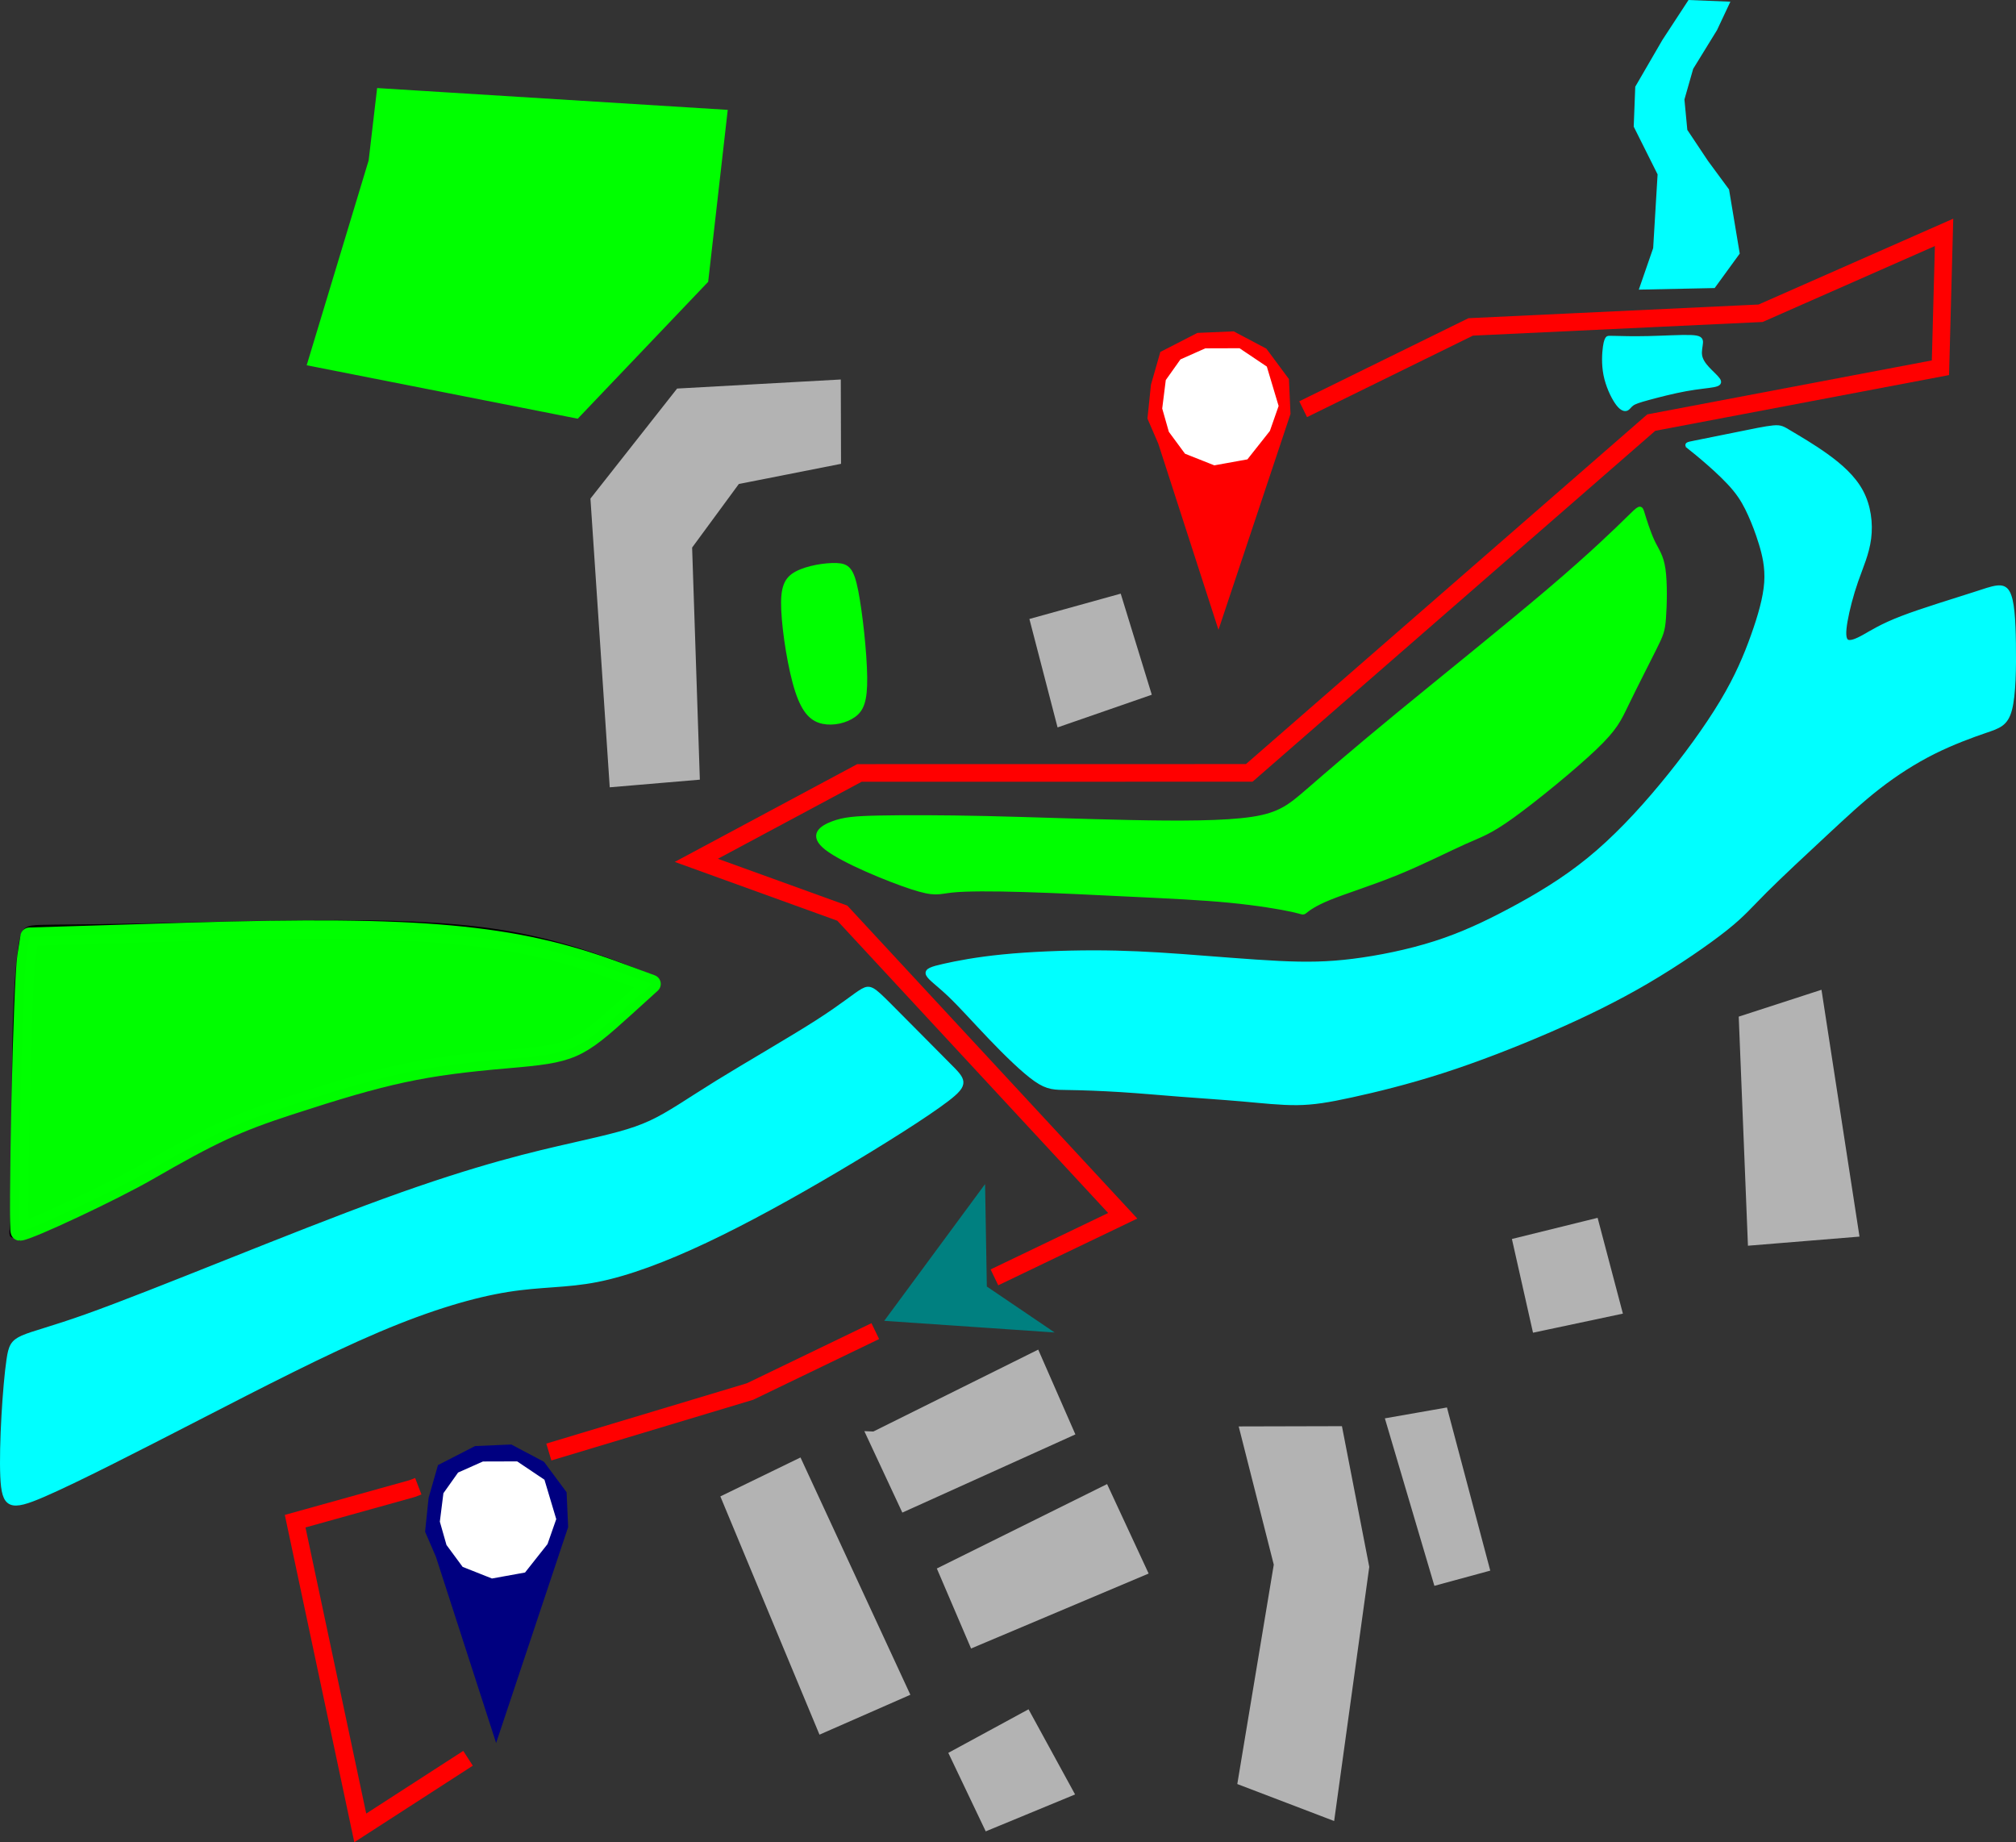 <?xml version="1.0" encoding="UTF-8" standalone="no"?>
<!-- Created with Inkscape (http://www.inkscape.org/) -->

<svg
   width="121.861mm"
   height="111.346mm"
   viewBox="0 0 121.861 111.346"
   version="1.1"
   id="svg161021"
   inkscape:version="1.1.2 (b8e25be833, 2022-02-05)"
   sodipodi:docname="local.svg"
   xmlns:inkscape="http://www.inkscape.org/namespaces/inkscape"
   xmlns:sodipodi="http://sodipodi.sourceforge.net/DTD/sodipodi-0.dtd"
   xmlns="http://www.w3.org/2000/svg"
   xmlns:svg="http://www.w3.org/2000/svg">
  <rect x="0" y="0" width="121.861" height="111.346" fill="#333333" stroke="none"/>
  <sodipodi:namedview
     id="namedview161023"
     pagecolor="#ffffff"
     bordercolor="#666666"
     borderopacity="1.0"
     inkscape:pageshadow="2"
     inkscape:pageopacity="0.0"
     inkscape:pagecheckerboard="0"
     inkscape:document-units="mm"
     showgrid="false"
     inkscape:zoom="0.96917757"
     inkscape:rotation="-1"
     inkscape:cx="246.12233"
     inkscape:cy="216.50767"
     inkscape:window-width="1920"
     inkscape:window-height="1009"
     inkscape:window-x="-8"
     inkscape:window-y="-8"
     inkscape:window-maximized="1"
     inkscape:current-layer="layer1" />
  <defs
     id="defs161018">
    <inkscape:path-effect
       effect="bspline"
       id="path-effect161928"
       is_visible="true"
       lpeversion="1"
       weight="33.333"
       steps="2"
       helper_size="0"
       apply_no_weight="true"
       apply_with_weight="true"
       only_selected="false" />
    <inkscape:path-effect
       effect="bspline"
       id="path-effect161896"
       is_visible="true"
       lpeversion="1"
       weight="33.333"
       steps="2"
       helper_size="0"
       apply_no_weight="true"
       apply_with_weight="true"
       only_selected="false" />
    <inkscape:path-effect
       effect="bspline"
       id="path-effect161187"
       is_visible="true"
       lpeversion="1"
       weight="33.333"
       steps="2"
       helper_size="0"
       apply_no_weight="true"
       apply_with_weight="true"
       only_selected="false" />
    <inkscape:path-effect
       effect="bspline"
       id="path-effect161183"
       is_visible="true"
       lpeversion="1"
       weight="33.333"
       steps="2"
       helper_size="0"
       apply_no_weight="true"
       apply_with_weight="true"
       only_selected="false" />
    <inkscape:path-effect
       effect="bspline"
       id="path-effect161179"
       is_visible="true"
       lpeversion="1"
       weight="33.333"
       steps="2"
       helper_size="0"
       apply_no_weight="true"
       apply_with_weight="true"
       only_selected="false" />
    <inkscape:path-effect
       effect="bspline"
       id="path-effect161175"
       is_visible="true"
       lpeversion="1"
       weight="33.333"
       steps="2"
       helper_size="0"
       apply_no_weight="true"
       apply_with_weight="true"
       only_selected="false" />
  </defs>
  <g
     inkscape:label="Layer 1"
     inkscape:groupmode="layer"
     id="layer1"
     transform="translate(-49.523,-42.989)">
    <path
       style="fill:#00ffff;stroke:#00ffff;stroke-width:0.265px;stroke-linecap:butt;stroke-linejoin:miter;stroke-opacity:1"
       d="m 151.658,43.125 -1.534,2.346 -1.624,2.797 -0.09,2.346 1.444,2.887 -0.271,4.511 -0.812,2.346 4.33,-0.09 1.444,-1.985 -0.632,-3.789 -1.263,-1.714 -1.263,-1.895 -0.18,-1.895 0.541,-1.895 1.444,-2.346 0.722,-1.534 z"
       id="path161127" />
    <path
       style="fill:#00ffff;stroke:#00ffff;stroke-width:0.265px;stroke-linecap:butt;stroke-linejoin:miter;stroke-opacity:1"
       d="m 147.11,63.422 c 0.383,0.011 1.148,0.032 2.063,0.011 0.914,-0.021 1.978,-0.085 2.541,-0.064 0.563,0.021 0.627,0.128 0.617,0.33 -0.011,0.202 -0.096,0.5 -0.053,0.776 0.043,0.277 0.213,0.532 0.447,0.787 0.234,0.255 0.532,0.51 0.648,0.68 0.117,0.17 0.053,0.255 -0.276,0.319 -0.329,0.064 -0.925,0.106 -1.68,0.244 -0.755,0.138 -1.669,0.372 -2.254,0.532 -0.585,0.159 -0.84,0.245 -1,0.362 -0.16,0.117 -0.223,0.266 -0.351,0.298 -0.127,0.032 -0.319,-0.053 -0.563,-0.415 -0.245,-0.361 -0.542,-0.999 -0.67,-1.648 -0.128,-0.649 -0.085,-1.308 -0.032,-1.68 0.053,-0.372 0.117,-0.457 0.149,-0.5 0.032,-0.043 0.032,-0.043 0.415,-0.032 z"
       id="path161173"
       inkscape:path-effect="#path-effect161175"
       inkscape:original-d="m 146.7268,63.411496 c 0.7658,0.02154 1.53133,0.04279 2.2966,0.06379 1.06352,-0.06353 2.12674,-0.127323 3.18971,-0.191381 0.0641,0.10659 0.12785,0.212913 0.19138,0.318971 -0.0848,0.297976 -0.16985,0.595677 -0.25517,0.893119 0.17038,0.255448 0.3405,0.51062 0.51035,0.765533 0.29798,0.255444 0.59568,0.510616 0.89312,0.765529 -0.0635,0.08533 -0.12733,0.170384 -0.19138,0.255177 -0.59516,0.0428 -1.19056,0.08532 -1.78624,0.127588 -0.91414,0.234183 -1.82851,0.46809 -2.74315,0.701738 -0.25492,0.08533 -0.5101,0.170381 -0.76554,0.255178 -0.0635,0.149119 -0.12732,0.297971 -0.19138,0.446558 -0.19112,-0.0848 -0.3825,-0.169852 -0.57415,-0.255177 -0.29745,-0.637691 -0.59515,-1.27562 -0.89312,-1.913827 0.0428,-0.658955 0.0853,-1.318151 0.12759,-1.977623 0.0641,-0.0848 0.12785,-0.169851 0.19138,-0.255177 z" />
    <path
       style="fill:#00ffff;stroke:#00ffff;stroke-width:0.265px;stroke-linecap:butt;stroke-linejoin:miter;stroke-opacity:1"
       d="m 151.66,70.025 c 0.213,0.17 0.638,0.51 1.159,0.968 0.521,0.457 1.138,1.031 1.574,1.563 0.436,0.532 0.691,1.021 0.925,1.542 0.234,0.521 0.447,1.074 0.649,1.733 0.202,0.659 0.393,1.425 0.33,2.36 -0.064,0.936 -0.383,2.041 -0.808,3.232 -0.425,1.191 -0.957,2.467 -1.882,4.008 -0.925,1.542 -2.243,3.349 -3.636,5.029 -1.393,1.68 -2.86,3.232 -4.402,4.487 -1.542,1.255 -3.158,2.211 -4.689,3.03 -1.531,0.819 -2.977,1.499 -4.604,2.02 -1.627,0.521 -3.434,0.882 -4.965,1.074 -1.531,0.191 -2.786,0.213 -4.508,0.128 -1.722,-0.085 -3.913,-0.276 -5.816,-0.415 -1.903,-0.138 -3.519,-0.223 -5.348,-0.223 -1.829,-1e-5 -3.87,0.085 -5.486,0.245 -1.616,0.159 -2.807,0.393 -3.562,0.564 -0.755,0.17 -1.074,0.276 -0.967,0.51 0.106,0.234 0.638,0.596 1.318,1.244 0.68,0.649 1.51,1.584 2.456,2.573 0.946,0.989 2.01,2.031 2.743,2.541 0.734,0.51 1.138,0.489 1.946,0.5 0.808,0.011 2.02,0.053 3.2,0.128 1.18,0.074 2.328,0.181 3.562,0.276 1.233,0.096 2.552,0.181 3.764,0.287 1.212,0.106 2.318,0.234 3.317,0.223 0.999,-0.011 1.893,-0.16 3.307,-0.468 1.414,-0.308 3.349,-0.776 5.465,-1.457 2.116,-0.68 4.412,-1.574 6.518,-2.488 2.105,-0.914 4.019,-1.85 5.869,-2.935 1.85,-1.085 3.636,-2.318 4.721,-3.179 1.084,-0.861 1.467,-1.35 2.403,-2.286 0.936,-0.936 2.424,-2.318 3.647,-3.456 1.223,-1.138 2.18,-2.031 3.222,-2.839 1.042,-0.808 2.169,-1.531 3.317,-2.105 1.148,-0.574 2.318,-0.999 3.126,-1.276 0.808,-0.276 1.255,-0.404 1.488,-1.297 0.234,-0.893 0.255,-2.552 0.234,-3.976 -0.021,-1.425 -0.085,-2.616 -0.372,-3.105 -0.287,-0.489 -0.797,-0.277 -2.009,0.117 -1.212,0.393 -3.126,0.968 -4.37,1.446 -1.244,0.478 -1.818,0.861 -2.297,1.127 -0.478,0.266 -0.861,0.415 -1.053,0.277 -0.191,-0.138 -0.191,-0.563 -0.074,-1.233 0.117,-0.67 0.351,-1.584 0.649,-2.435 0.298,-0.851 0.659,-1.637 0.776,-2.552 0.117,-0.914 -0.011,-1.956 -0.478,-2.828 -0.468,-0.872 -1.276,-1.574 -2.105,-2.169 -0.829,-0.595 -1.68,-1.085 -2.158,-1.372 -0.478,-0.287 -0.585,-0.372 -1.042,-0.33 -0.457,0.042 -1.265,0.213 -2.201,0.404 -0.936,0.191 -1.999,0.404 -2.531,0.51 -0.532,0.106 -0.532,0.106 -0.319,0.277 z"
       id="path161177"
       inkscape:path-effect="#path-effect161179"
       inkscape:original-d="m 151.44758,69.854717 c 0.42556,0.3405 0.85085,0.680738 1.27588,1.020709 0.61696,0.574424 1.23362,1.148562 1.85004,1.722446 0.25544,0.489362 0.51062,0.978442 0.76553,1.467268 0.21291,0.553159 0.42556,1.106029 0.63794,1.658649 0.19165,0.765812 0.38303,1.531326 0.57415,2.296594 -0.31871,1.106053 -0.63768,2.2118 -0.95691,3.3173 -0.53137,1.276176 -1.06298,2.552036 -1.59486,3.827656 -1.31818,1.807805 -2.63657,3.615275 -3.95524,5.422514 -1.46704,1.552622 -2.93428,3.104919 -4.40181,4.656981 -1.61589,0.957196 -3.23198,1.914091 -4.84836,2.870742 -1.44577,0.68075 -2.89175,1.361208 -4.33801,2.041414 -1.80728,0.36178 -3.61475,0.72327 -5.42251,1.0845 -1.25439,0.0215 -2.50898,0.0428 -3.76387,0.0638 -2.19005,-0.19112 -4.38027,-0.3825 -6.5708,-0.57415 -1.61589,-0.0848 -3.23198,-0.16985 -4.84837,-0.25518 -2.04119,0.0853 -4.08257,0.17039 -6.12425,0.25518 -1.19058,0.23418 -2.38139,0.46809 -3.57248,0.70174 -0.31871,0.10659 -0.63768,0.21291 -0.95691,0.31897 0.53189,0.36177 1.0635,0.72326 1.59485,1.0845 0.82961,0.93593 1.65892,1.87156 2.48798,2.80695 1.06352,1.04226 2.12674,2.08421 3.18972,3.12592 0.4043,-0.021 0.80832,-0.0423 1.21209,-0.0638 1.21238,0.0428 2.42444,0.0853 3.63627,0.12759 1.14858,0.10659 2.29686,0.21291 3.44489,0.31897 1.3187,0.0853 2.63709,0.17039 3.95524,0.25518 1.10606,0.12786 2.2118,0.25544 3.31731,0.38276 0.8934,-0.14859 1.7865,-0.29744 2.67935,-0.44655 1.9354,-0.46757 3.87045,-0.93539 5.80528,-1.40348 2.29691,-0.89287 4.59345,-1.78597 6.88978,-2.67936 1.91413,-0.9354 3.82792,-1.87103 5.74149,-2.80695 1.78653,-1.23311 3.57274,-2.466442 5.35871,-3.700061 0.38304,-0.488837 0.7658,-0.977916 1.1483,-1.467268 1.48883,-1.381972 2.97733,-2.764155 4.4656,-4.146627 0.9572,-0.892874 1.91409,-1.785975 2.87074,-2.679359 1.12732,-0.722751 2.25433,-1.445739 3.3811,-2.169006 1.16984,-0.42504 2.33938,-0.850326 3.50868,-1.275885 0.44683,-0.127328 0.89338,-0.254912 1.33968,-0.382767 0.0215,-1.658419 0.0428,-3.317036 0.0638,-4.975952 -0.0635,-1.190586 -0.12732,-2.381388 -0.19138,-3.572479 -0.5101,0.212918 -1.02044,0.425561 -1.53106,0.637942 -1.9136,0.574427 -3.82739,1.148562 -5.74148,1.722446 -0.5739,0.38304 -1.14804,0.765797 -1.72245,1.148297 -0.38251,0.149122 -0.76527,0.297971 -1.1483,0.446561 2.7e-4,-0.42504 2.7e-4,-0.850326 0,-1.275887 0.23418,-0.914138 0.46809,-1.828504 0.70174,-2.743152 0.36177,-0.786548 0.72327,-1.573327 1.0845,-2.360388 -0.12732,-1.041728 -0.25491,-2.083681 -0.38276,-3.12592 -0.80781,-0.701484 -1.61586,-1.403207 -2.42419,-2.10521 -0.85034,-0.488833 -1.70091,-0.977913 -2.55176,-1.467268 -0.10606,-0.0848 -0.21239,-0.169852 -0.31898,-0.255177 -0.80781,0.170386 -1.61585,0.3405 -2.42418,0.510354 -1.06299,0.212916 -2.12621,0.425562 -3.18971,0.637943 z" />
    <path
       style="fill:#00ff00;stroke:#00ff00;stroke-width:0.265px;stroke-linecap:butt;stroke-linejoin:miter;stroke-opacity:1"
       d="m 147.959,74.325 c -0.722,0.707 -2.165,2.12 -4.782,4.346 -2.616,2.225 -6.405,5.263 -9.112,7.488 -2.707,2.225 -4.33,3.639 -5.443,4.601 -1.113,0.962 -1.714,1.474 -3.398,1.729 -1.684,0.256 -4.451,0.256 -7.383,0.195 -2.932,-0.06 -6.03,-0.18 -8.721,-0.241 -2.692,-0.06 -4.977,-0.06 -6.451,-0.03 -1.474,0.03 -2.135,0.09 -2.812,0.346 -0.677,0.256 -1.368,0.707 -0.361,1.489 1.008,0.782 3.714,1.895 5.142,2.361 1.428,0.466 1.579,0.286 2.436,0.195 0.857,-0.09 2.421,-0.09 4.391,-0.03 1.97,0.06 4.346,0.18 6.526,0.286 2.18,0.105 4.165,0.195 5.864,0.361 1.699,0.165 3.113,0.406 3.789,0.556 0.676,0.15 0.616,0.21 0.767,0.09 0.15,-0.12 0.511,-0.421 1.474,-0.812 0.962,-0.391 2.526,-0.872 4.075,-1.504 1.549,-0.632 3.082,-1.413 4.09,-1.865 1.007,-0.451 1.489,-0.571 2.887,-1.579 1.398,-1.007 3.714,-2.902 4.977,-4.105 1.263,-1.203 1.474,-1.714 1.955,-2.707 0.481,-0.992 1.233,-2.466 1.654,-3.308 0.421,-0.842 0.511,-1.053 0.571,-1.834 0.06,-0.782 0.09,-2.135 -0.03,-2.962 -0.12,-0.827 -0.391,-1.128 -0.647,-1.669 -0.256,-0.541 -0.496,-1.323 -0.617,-1.714 -0.12,-0.391 -0.12,-0.391 -0.842,0.316 z"
       id="path161181"
       inkscape:path-effect="#path-effect161183"
       inkscape:original-d="m 148.68044,73.618467 c -1.44324,1.413693 -2.88674,2.827118 -4.3305,4.240282 -3.789,3.037686 -7.57811,6.074989 -11.36756,9.112088 -1.6237,1.413719 -3.24761,2.827118 -4.87181,4.240279 -0.60121,0.511516 -1.20265,1.022744 -1.80438,1.533718 -2.76649,2.64e-4 -5.53314,2.64e-4 -8.30012,0 -3.0973,-0.120028 -6.19475,-0.240319 -9.29252,-0.360873 -2.28533,2.64e-4 -4.57082,2.64e-4 -6.85662,0 -0.66136,0.06041 -1.32295,0.120554 -1.984817,0.180438 -0.691427,0.451366 -1.383088,0.902451 -2.075031,1.35328 2.706878,1.112983 5.413388,2.225659 8.119688,3.338092 0.15063,-0.180176 0.30099,-0.360612 0.45109,-0.541314 1.56409,2.65e-4 3.12785,2.65e-4 4.69137,0 2.37608,0.12056 4.75179,0.24085 7.12728,0.360876 1.98512,0.09049 3.96989,0.180702 5.95444,0.270655 1.41371,0.240853 2.82711,0.481433 4.24028,0.721752 -0.0599,0.06041 -0.12003,0.120555 -0.18044,0.180435 0.36114,-0.300469 0.72201,-0.601191 1.08262,-0.902187 1.56409,-0.480909 3.12785,-0.962067 4.69138,-1.443498 1.53401,-0.781648 3.0677,-1.563526 4.60115,-2.345687 0.48144,-0.120028 0.9626,-0.240318 1.4435,-0.360876 2.31592,-1.894366 4.63149,-3.78892 6.94684,-5.683776 0.21078,-0.510987 0.42128,-1.022215 0.63153,-1.533718 0.7521,-1.473338 1.50391,-2.946882 2.25547,-4.420719 0.0905,-0.210249 0.1807,-0.420754 0.27066,-0.631529 0.0303,-1.353045 0.0604,-2.706299 0.0902,-4.059843 -0.27039,-0.300472 -0.54104,-0.601195 -0.81197,-0.902187 -0.24032,-0.781648 -0.4809,-1.563526 -0.72174,-2.345688 z" />
    <path
       style="fill:#00ffff;stroke:#00ffff;stroke-width:0.265px;stroke-linecap:butt;stroke-linejoin:miter;stroke-opacity:1"
       d="m 50.048,125.169 c 0.233,-1.575 0.476,-1.123 4.666,-2.611 4.19,-1.488 12.327,-4.916 18.076,-7.008 5.749,-2.092 9.11,-2.848 11.402,-3.369 2.292,-0.521 3.515,-0.807 4.663,-1.338 1.148,-0.531 2.22,-1.309 4.037,-2.431 1.817,-1.123 4.379,-2.591 6.01,-3.635 1.631,-1.044 2.333,-1.663 2.77,-1.907 0.437,-0.244 0.61,-0.113 1.546,0.819 0.937,0.932 2.637,2.664 3.602,3.628 0.965,0.964 1.194,1.159 -0.04,2.107 -1.234,0.948 -3.931,2.649 -6.652,4.258 -2.721,1.609 -5.467,3.126 -7.95,4.298 -2.483,1.172 -4.704,1.998 -6.564,2.365 -1.861,0.367 -3.361,0.274 -5.4,0.599 -2.039,0.326 -4.616,1.07 -7.834,2.437 -3.218,1.367 -7.078,3.358 -10.828,5.287 -3.75,1.929 -7.391,3.798 -9.404,4.668 -2.012,0.87 -2.396,0.74 -2.476,-1.125 -0.08,-1.866 0.143,-5.467 0.376,-7.042 z"
       id="path161185"
       inkscape:path-effect="#path-effect161187"
       inkscape:original-d="m 50.03844,123.14138 c 0.243431,0.45223 0.486592,0.90418 0.729498,1.35589 8.137205,-3.42758 16.273818,-6.85529 24.410338,-10.28334 3.361542,-0.75562 6.722684,-1.51148 10.083631,-2.26761 1.223224,-0.28552 2.446133,-0.57129 3.668802,-0.85733 1.072893,-0.77694 2.145477,-1.55411 3.217818,-2.33155 2.562021,-1.46806 5.123674,-2.93633 7.685113,-4.40489 0.70154,-0.61916 1.40279,-1.23856 2.10378,-1.85824 0.17292,0.13149 0.34557,0.26271 0.51796,0.39367 1.70076,1.73273 3.4012,3.46514 5.10141,5.19731 0.22923,0.19524 0.45819,0.39021 0.68688,0.58492 -2.69643,1.70127 -5.39303,3.40222 -8.08994,5.10293 -2.745308,1.51746 -5.49077,3.03459 -8.236552,4.55149 -2.220408,0.82684 -4.440992,1.65338 -6.661883,2.47967 -1.500532,-0.0927 -3.001267,-0.18575 -4.502298,-0.27902 -2.576878,0.74449 -5.15392,1.48868 -7.731276,2.23262 -3.859363,1.99078 -7.718838,3.98121 -11.578653,5.97142 -3.640882,1.86873 -7.281801,3.73707 -10.923221,5.60528 -0.383432,-0.12898 -0.767104,-0.25821 -1.151066,-0.38771 0.223489,-3.60165 0.446704,-7.20341 0.669659,-10.80551 z"
       sodipodi:nodetypes="cccccccccccccccccccc" />
    <path
       style="fill:none;stroke:#000000;stroke-width:0.265px;stroke-linecap:butt;stroke-linejoin:miter;stroke-opacity:1"
       d="m 50.665,117.544 c 0.46,-0.19 1.38,-0.571 2.521,-1.014 1.141,-0.443 2.502,-0.95 4.112,-1.871 1.609,-0.921 3.467,-2.258 5.952,-3.367 2.485,-1.109 5.597,-1.989 7.699,-2.581 2.103,-0.592 3.196,-0.895 4.909,-1.15 1.713,-0.255 4.045,-0.463 5.574,-0.562 1.528,-0.098 2.252,-0.087 3.411,-0.851 1.159,-0.763 2.752,-2.301 3.579,-3.093 0.828,-0.792 0.89,-0.837 -0.432,-1.375 -1.322,-0.538 -4.027,-1.57 -7.118,-2.17 -3.091,-0.6 -6.568,-0.768 -10.751,-0.777 -4.183,-0.009 -9.072,0.139 -12.336,0.207 -3.264,0.068 -4.904,0.054 -5.797,0.082 -0.893,0.028 -1.039,0.098 -1.192,0.989 -0.153,0.89 -0.313,2.6 -0.379,5.231 -0.066,2.632 -0.039,6.185 -0.059,8.421 -0.02,2.236 -0.086,3.154 -0.119,3.613 -0.033,0.459 -0.033,0.459 0.427,0.269 z"
       id="path161894"
       inkscape:path-effect="#path-effect161896"
       inkscape:original-d="m 50.204814,117.73425 c 0.920237,-0.38033 1.840211,-0.76092 2.759919,-1.14178 1.361779,-0.50598 2.72324,-1.0122 4.084463,-1.51869 1.857774,-1.3364 3.715207,-2.67301 5.572416,-4.00992 3.112177,-0.88014 6.223965,-1.76051 9.335553,-2.64117 1.093911,-0.30275 2.187519,-0.60575 3.28088,-0.90903 2.332602,-0.20765 4.664843,-0.41557 6.996867,-0.62375 0.724448,0.0113 1.448599,0.0224 2.172502,0.0332 1.593588,-1.53776 3.186848,-3.07572 4.779875,-4.61398 0.06215,-0.045 0.124034,-0.0903 0.185655,-0.13579 -2.705293,-1.0314 -5.410745,-2.06303 -8.116511,-3.094941 -3.476551,-0.167714 -6.953227,-0.335688 -10.430238,-0.503928 -4.888875,0.149169 -9.77782,0.298069 -14.667126,0.446706 -1.639306,-0.01352 -3.278807,-0.02732 -4.918607,-0.04138 -0.14568,0.07047 -0.291613,0.140673 -0.437819,0.210616 -0.159467,1.710037 -0.319196,3.419747 -0.479193,5.129217 0.02719,3.55374 0.05411,7.10707 0.08077,10.66021 -0.0662,0.91843 -0.132672,1.83655 -0.199408,2.75443 z" />
    <path
       style="fill:none;stroke:#ff0000;stroke-width:1.065;stroke-linecap:butt;stroke-linejoin:miter;stroke-miterlimit:4;stroke-dasharray:none;stroke-opacity:1"
       d="m 128.294,67.722 10.128,-4.974 17.524,-0.826 11.09,-4.889 -0.219,8.183 -17.48,3.315 -24.301,21.172 -23.562,0.004 -9.859,5.282 8.823,3.192 16.951,18.291 -7.756,3.722"
       id="path161898" />
    <path
       style="fill:none;stroke:#ff0000;stroke-width:1.065;stroke-linecap:butt;stroke-linejoin:miter;stroke-miterlimit:4;stroke-dasharray:none;stroke-opacity:1"
       d="m 102.431,123.443 -7.568,3.65 -12.165,3.658"
       id="path161900" />
    <path
       style="fill:none;stroke:#ff0000;stroke-width:1.065;stroke-linecap:butt;stroke-linejoin:miter;stroke-miterlimit:4;stroke-dasharray:none;stroke-opacity:1"
       d="m 74.807,132.819 -0.377,0.144 -7.066,1.968 3.936,18.538 6.514,-4.207"
       id="path161902"
       sodipodi:nodetypes="ccccc" />
    <path
       style="fill:#b3b3b3;stroke:#b3b3b3;stroke-width:0.265px;stroke-linecap:butt;stroke-linejoin:miter;stroke-opacity:1"
       d="m 93.236,133.498 4.611,-2.24 6.528,14.097 -5.246,2.303 z"
       id="path161904" />
    <path
       style="fill:#b3b3b3;stroke:#b3b3b3;stroke-width:0.265px;stroke-linecap:butt;stroke-linejoin:miter;stroke-opacity:1"
       d="m 101.981,129.63 0.361,0.015 9.873,-4.904 2.138,4.878 -10.222,4.618 z"
       id="path161906" />
    <path
       style="fill:#b3b3b3;stroke:#b3b3b3;stroke-width:0.265px;stroke-linecap:butt;stroke-linejoin:miter;stroke-opacity:1"
       d="m 106.323,137.853 10.057,-4.986 2.397,5.16 -10.485,4.426 z"
       id="path161908" />
    <path
       style="fill:#b3b3b3;stroke:#b3b3b3;stroke-width:0.265px;stroke-linecap:butt;stroke-linejoin:miter;stroke-opacity:1"
       d="m 107.019,148.99 4.623,-2.51 2.679,4.901 -5.148,2.127 z"
       id="path161910" />
    <path
       style="fill:#b3b3b3;stroke:#b3b3b3;stroke-width:0.265px;stroke-linecap:butt;stroke-linejoin:miter;stroke-opacity:1"
       d="m 124.462,150.733 2.192,-13.18 -2.085,-8.217 5.961,-0.015 1.627,8.378 -2.097,15.171 z"
       id="path161912" />
    <path
       style="fill:#b3b3b3;stroke:#b3b3b3;stroke-width:0.265px;stroke-linecap:butt;stroke-linejoin:miter;stroke-opacity:1"
       d="m 133.403,128.82 2.915,9.856 3.125,-0.851 -2.553,-9.616 z"
       id="path161914" />
    <path
       style="fill:#b3b3b3;stroke:#b3b3b3;stroke-width:0.265px;stroke-linecap:butt;stroke-linejoin:miter;stroke-opacity:1"
       d="m 141.071,117.972 1.218,5.41 5.169,-1.097 -1.459,-5.529 z"
       id="path161916" />
    <path
       style="fill:#b3b3b3;stroke:#b3b3b3;stroke-width:0.265px;stroke-linecap:butt;stroke-linejoin:miter;stroke-opacity:1"
       d="m 154.76,104.53 0.548,13.608 6.463,-0.528 -2.252,-14.624 z"
       id="path161918" />
    <path
       style="fill:#008080;stroke:#008080;stroke-width:0.265px;stroke-linecap:butt;stroke-linejoin:miter;stroke-opacity:1"
       d="m 108.942,114.95 -5.72,7.756 9.571,0.654 -3.75,-2.541 z"
       id="path161920" />
    <path
       style="fill:#ff0000;stroke:#ff0000;stroke-width:0.265px;stroke-linecap:butt;stroke-linejoin:miter;stroke-opacity:1"
       d="m 123.178,80.632 4.218,-12.643 -0.091,-2.041 -1.323,-1.783 -1.917,-1.015 -2.126,0.091 -2.166,1.112 -0.548,1.915 -0.207,1.999 0.642,1.487 z"
       id="path161922" />
    <path
       style="fill:#ffffff;stroke:#ffffff;stroke-width:0.265px;stroke-linecap:butt;stroke-linejoin:miter;stroke-opacity:1"
       d="m 122.939,70.978 1.913,-0.346 1.314,-1.662 0.506,-1.447 -0.687,-2.295 -1.577,-1.059 -1.999,0.006 -1.444,0.642 -0.847,1.193 -0.208,1.659 0.387,1.36 0.939,1.273 z"
       id="path161924" />
    <path
       style="fill:#000080;stroke:#000080;stroke-width:0.265px;stroke-linecap:butt;stroke-linejoin:miter;stroke-opacity:1"
       d="m 79.514,147.912 4.218,-12.643 -0.091,-2.041 -1.323,-1.783 -1.917,-1.015 -2.126,0.091 -2.166,1.112 -0.548,1.915 -0.207,1.999 0.642,1.487 z"
       id="path161922-2" />
    <path
       style="fill:#ffffff;stroke:#ffffff;stroke-width:0.265px;stroke-linecap:butt;stroke-linejoin:miter;stroke-opacity:1"
       d="m 79.274,138.258 1.913,-0.346 1.314,-1.662 0.506,-1.447 -0.687,-2.295 -1.577,-1.059 -1.999,0.006 -1.444,0.642 -0.847,1.193 -0.208,1.659 0.387,1.36 0.939,1.273 z"
       id="path161924-8" />
    <path
       style="fill:#00ff00;stroke:#00ff00;stroke-width:0.265px;stroke-linecap:butt;stroke-linejoin:miter;stroke-opacity:1"
       d="m 97.715,84.743 c 0.429,1.317 0.941,1.741 1.565,1.867 0.624,0.126 1.361,-0.046 1.842,-0.388 0.481,-0.342 0.706,-0.852 0.688,-2.313 -0.018,-1.46 -0.28,-3.869 -0.539,-5.187 -0.259,-1.318 -0.515,-1.544 -1.181,-1.57 -0.666,-0.027 -1.743,0.146 -2.395,0.489 -0.651,0.342 -0.877,0.853 -0.816,2.214 0.061,1.361 0.407,3.571 0.836,4.889 z"
       id="path161926"
       inkscape:path-effect="#path-effect161928"
       inkscape:original-d="m 97.632254,85.636496 c 0.511805,0.42413 1.023345,0.847995 1.534621,1.271593 0.736978,-0.171919 1.473655,-0.344094 2.210095,-0.516539 0.22566,-0.51073 0.45105,-1.021704 0.67618,-1.532953 -0.26166,-2.40906 -0.52357,-4.818285 -0.78576,-7.227824 -0.25555,-0.225848 -0.51135,-0.451953 -0.76743,-0.678325 -1.076683,0.1734 -2.15359,0.346527 -3.230786,0.519393 -0.225136,0.511259 -0.450524,1.022236 -0.676185,1.532956 0.346695,2.210876 0.693108,4.421399 1.039265,6.631699 z" />
    <path
       style="fill:#b3b3b3;stroke:#b3b3b3;stroke-width:0.265px;stroke-linecap:butt;stroke-linejoin:miter;stroke-opacity:1"
       d="m 91.69,89.991 -0.464,-13.948 2.881,-3.921 6.121,-1.208 -0.014,-4.848 -9.695,0.537 -5.17,6.564 1.154,17.264 z"
       id="path161930" />
    <path
       style="fill:#b3b3b3;stroke:#b3b3b3;stroke-width:0.265px;stroke-linecap:butt;stroke-linejoin:miter;stroke-opacity:1"
       d="m 111.908,80.493 1.634,6.29 5.439,-1.887 -1.803,-5.864 z"
       id="path161932" />
    <path
       style="fill:#00ff00;stroke:#00ff00;stroke-width:0.265px;stroke-linecap:butt;stroke-linejoin:miter;stroke-opacity:1"
       d="m 72.436,48.451 -0.498,4.254 -3.708,12.259 16.17,3.187 7.803,-8.188 1.162,-10.21 z"
       id="path161934" />
    <path
       style="opacity:0.99;fill:#00ff00;stroke:#00ff00;stroke-width:4.192;stroke-linecap:square;stroke-linejoin:round;paint-order:stroke fill markers"
       d="m 191.565,414.081 c 0.33,-15.962 0.928,-31.092 1.329,-33.621 l 0.729,-4.599 36.171,-1.103 c 52.832,-1.611 74.313,0.334 97.383,8.817 l 8.324,3.061 -5.897,5.349 c -11.051,10.023 -12.195,10.522 -27.076,11.805 -19.259,1.661 -27.502,3.429 -49.666,10.651 -12.02,3.917 -17.579,6.494 -32.192,14.921 -7.955,4.588 -27.437,13.735 -29.264,13.74 -0.242,6.8e-4 -0.17,-13.059 0.16,-29.021 z"
       id="path162270"
       transform="scale(0.265)" />
  </g>
</svg>
